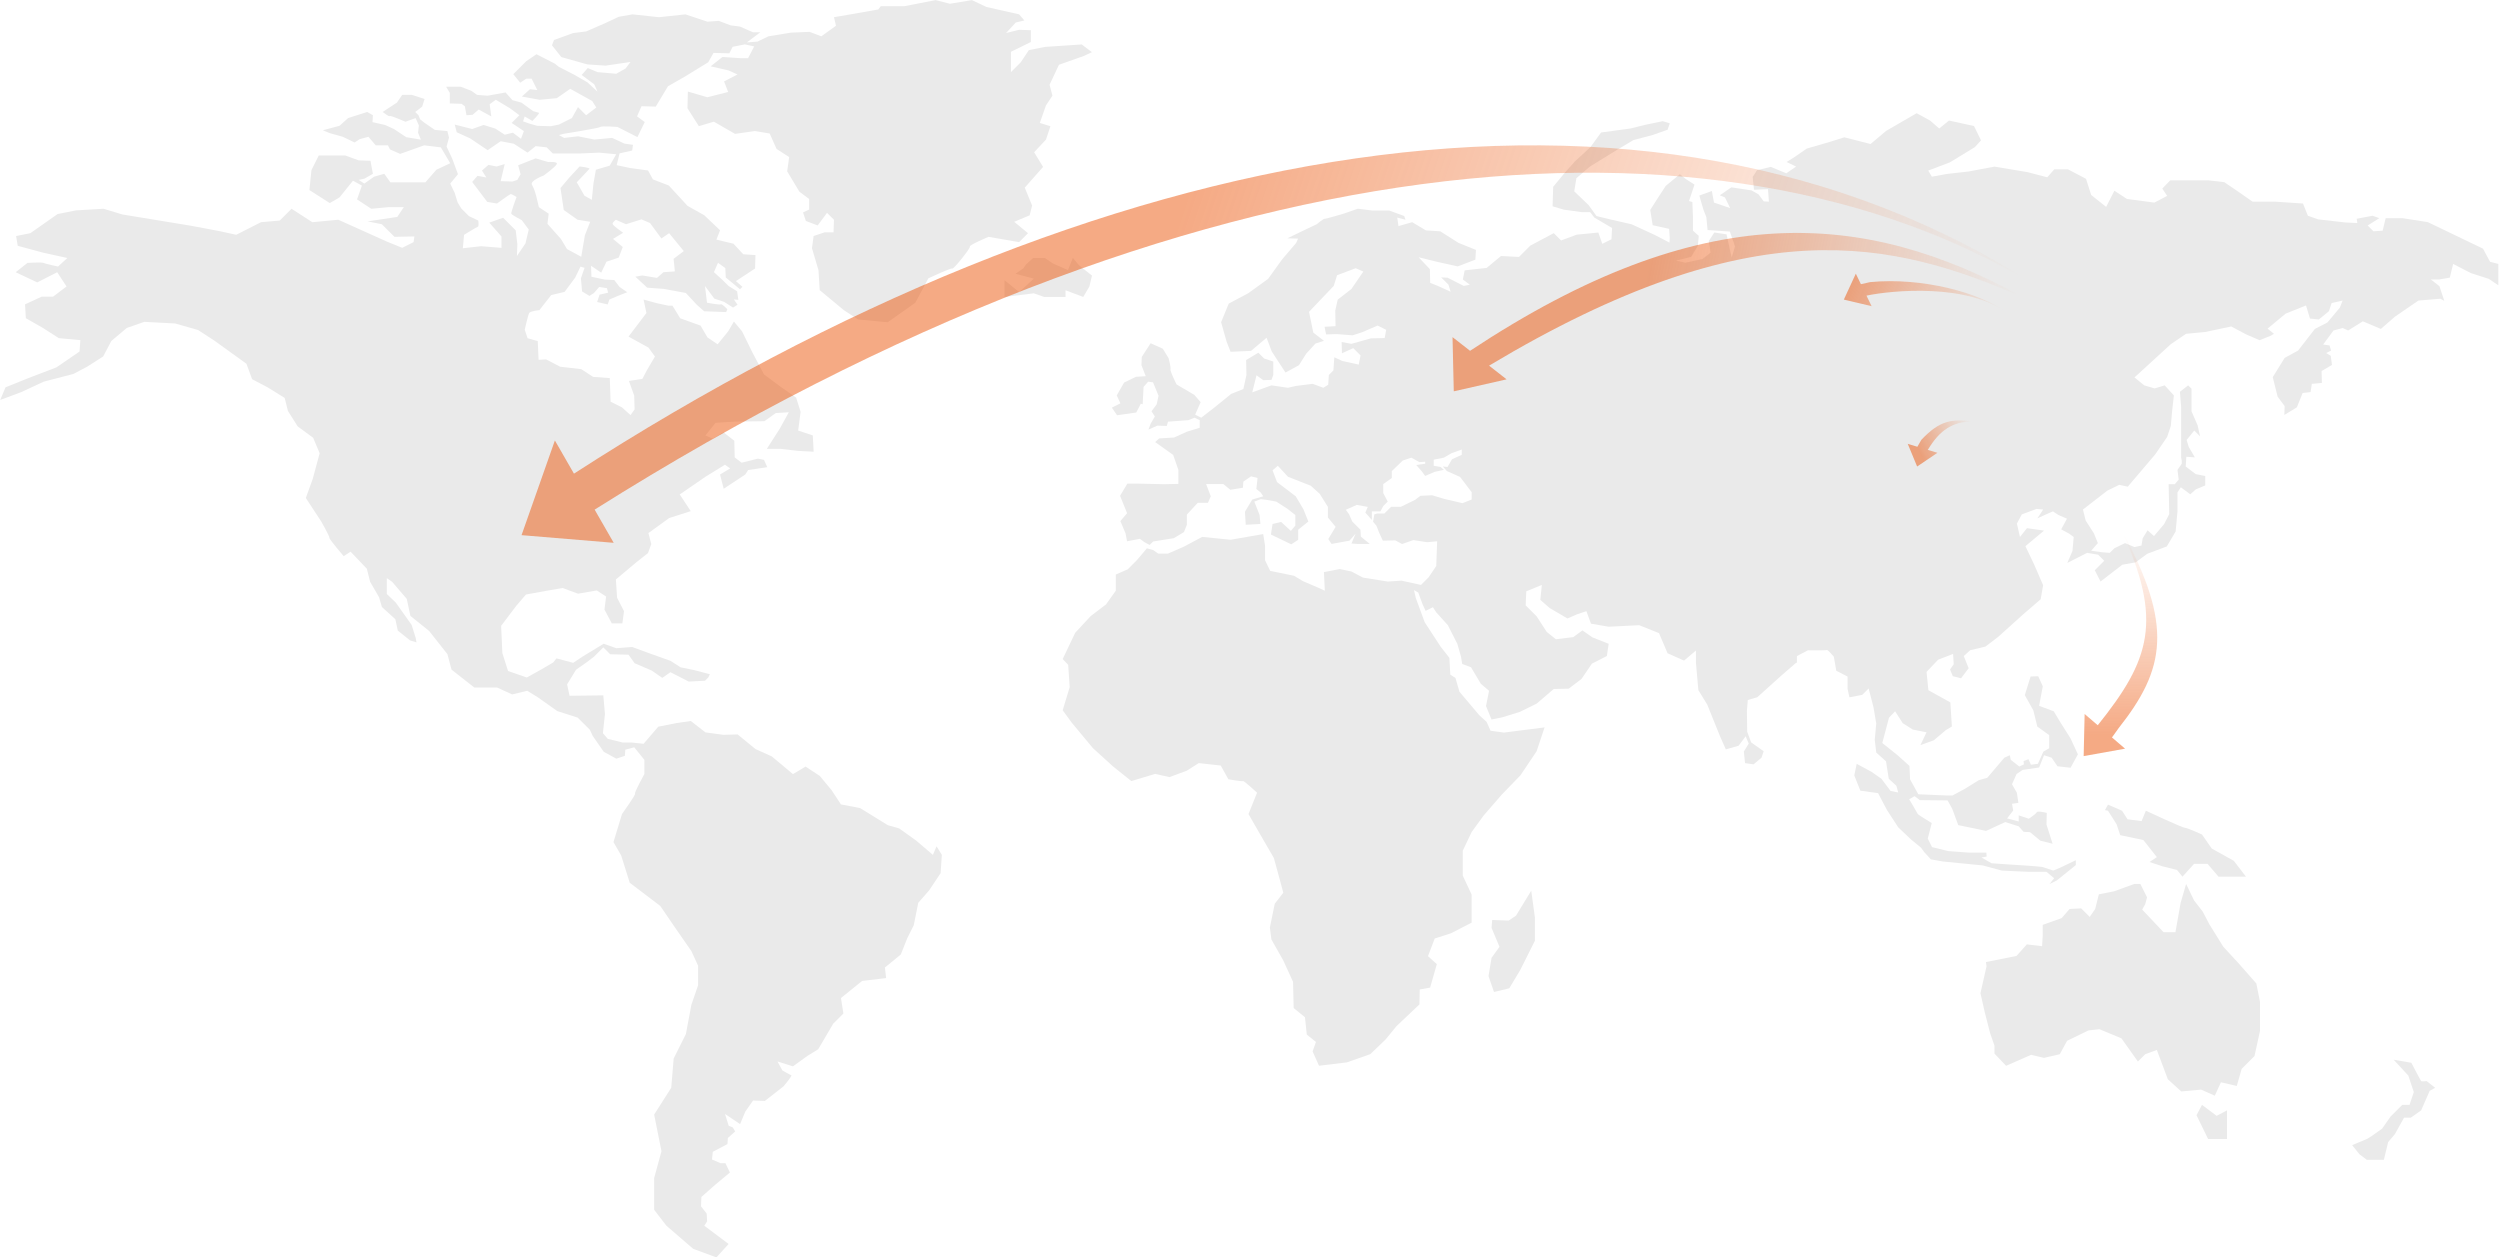 <svg width="1521" height="765" viewBox="0 0 1521 765" fill="none" xmlns="http://www.w3.org/2000/svg">
<rect width="1521" height="765" fill="#1E1E1E"/>
<g clip-path="url(#clip0_449_6098)">
<rect width="1904" height="3000" transform="translate(-191.922 -1475)" fill="white"/>
<g clip-path="url(#clip1_449_6098)">
<path d="M701.743 329.41L714.124 327.433L720.309 323.718L722.095 319.26V313.077L728.723 305.899H734.907L736.645 301.945L733.793 294.516H744.316L748.523 297.979L756.194 296.744L756.446 293.03L761.144 289.806L765.1 290.801L764.357 297.487L767.077 299.716L768.564 301.945L761.876 303.922L757.417 311.352L757.908 319.272L766.826 318.781L766.334 313.341L763.11 305.168L767.065 303.683L771.021 304.174L776.462 305.168L783.39 309.626L788.088 313.341V319.776L785.368 322.987L779.423 317.547L774.221 318.781L773.226 325.216L785.607 331.159L789.814 328.439V322.256L795.999 317.307L793.027 309.878L788.328 301.957L776.942 293.293L774.221 286.116L777.445 283.396L783.63 290.082L797.497 295.522L802.939 300.471L807.889 308.392V314.827L812.587 320.519L808.129 327.948L810.106 330.92L821.002 328.943L824.717 324.736L822.236 330.68L825.952 330.932H833.383L827.941 326.474L827.69 322.268L822.739 317.319L820.762 312.861L818.784 310.141L825.472 307.17L832.16 308.404L830.674 311.867L834.629 316.325V311.124H839.831L841.569 307.901L844.29 305.18L841.569 299.98V294.54L846.771 290.825V286.619L853.459 280.184L858.661 278.447L863.611 281.167L867.075 280.915V282.149L861.633 282.892L865.097 286.847L867.075 289.567L872.768 287.086L878.461 285.852L876.484 284.114L872.277 283.372V279.657L878.461 278.423L883.16 275.702L889.345 273.474V276.697L883.4 279.417L880.679 284.114L877.802 283.803L880.283 286.583L888.302 290.166L891.274 294.06L895.361 299.441V303.898L889.788 306.127L878.653 303.527L871.222 301.298L864.162 301.669L861.01 304.078L852.284 308.344H846.339L842.252 312.43H837.794L836.128 312.981L835.384 317.439L837.422 319.847L839.088 324.113L841.317 328.943L848.928 328.763L853.016 330.992L859.883 328.583L868.238 329.877L874.362 329.326L873.811 344.364L869.172 351.231L864.534 355.868L852.656 353.268L844.302 353.819L829.26 351.41L822.2 347.696L815.14 346.21L805.48 348.067L806.031 359.391L801.944 357.534L792.847 353.639L787.273 350.296L772.795 347.324L769.642 340.83V331.914L768.528 324.928L748.727 328.391L731.396 326.654L720.261 332.597L710.6 336.803H704.655L701.683 334.694L697.787 333.58L691.663 340.818L686.089 346.39L678.85 349.541V359.379L672.905 367.731L663.616 374.789L654.147 384.998L646.536 400.96L649.88 404.483L650.803 418.035L646.536 432.139L652.109 439.748L664.922 455.158L677.172 466.29L688.307 475.206L702.786 470.832L711.511 472.797L722.023 468.903L729.334 464.265L742.698 465.751L747.337 474.103C747.337 474.103 755.691 475.589 756.254 475.218C756.806 474.846 764.8 482.276 764.8 482.276L759.598 495.265L765.543 505.654L775.012 521.987L778.728 535.54L780.765 543.149L775.563 549.835L772.591 564.311L773.514 571.548L780.753 584.358L786.698 597.347L787.07 613.309L793.938 618.881L795.052 629.461L800.626 633.919L798.588 639.671L802.483 648.394L819.383 646.357L833.682 641.349L842.971 632.433L849.66 624.261L863.587 611.08L863.767 601.985L870.083 600.87L874.171 586.575L868.789 581.746L872.876 570.985L882.716 567.833L895.337 561.339V544.263L889.956 532.76V517.541L895.337 506.217L902.769 496.008L913.724 483.39L925.05 471.695L934.891 457.028L939.721 442.552L929.509 443.846L915.03 445.704L906.856 444.589L904.447 439.209L899.988 435.123L887.918 420.827L885.509 412.475L882.357 410.438L881.805 400.229L876.424 393.363L866.763 378.516L861.382 363.849L860.267 359.02L862.868 360.505L865.469 367.563L867.327 371.65L871.785 369.421L873.823 372.572L880.883 380.373L886.636 391.697L888.865 399.498L889.608 403.955L894.99 405.992L900.935 416.01L905.945 420.276L904.087 429.563L907.431 437.735L913.927 436.441L924.691 433.098L934.903 428.089L945.294 419.174L954.392 418.994L962.194 413.05L968.511 403.764L977.608 399.126L978.723 391.697L968.882 387.802L962.758 383.537L957.184 387.623L946.601 388.917L941.027 384.459L934.903 374.993L928.215 368.306L928.586 359.763L938.055 355.868L937.132 364.963L942.885 369.972L953.648 376.287L959.593 373.687L965.167 371.829L967.947 379.438L978.711 381.296L997.277 380.373L1009.35 385.202L1014.55 397.449L1024.57 401.906L1031.81 395.783V403.212L1033.29 419.917L1038.68 428.64L1042.94 439.221L1046.47 447.945L1049.99 455.925L1057.79 453.696L1062.06 447.945L1063.92 452.402L1060.95 457.231L1061.69 464.289L1066.89 465.032L1071.72 460.946L1073.02 457.052L1065.4 451.671L1062.99 445.177L1062.82 432.367L1063.37 425.872L1069.12 424.207L1083.97 410.846L1092.32 403.608L1093.25 403.057V399.162L1099.94 395.639C1099.94 395.639 1110.89 395.819 1111.44 395.46C1111.99 395.088 1115.71 399.546 1115.71 399.546L1117.19 408.09L1124.06 411.612V419.042L1125.18 424.242L1132.98 422.757L1136.88 418.862L1139.85 430.366L1141.51 440.204L1140.59 450.042L1141.51 457.842L1147.46 463.223L1149.12 473.804L1153.76 478.07L1154.88 482.156L1150.24 481.233L1144.67 473.804L1138.54 469.538L1129.62 464.709L1128.14 471.767L1131.85 481.053L1142.62 482.539L1148 492.749L1154.87 503.33L1162.48 510.567L1168.79 515.768L1170.65 518.368L1174.74 522.826L1181.98 524.12L1206.3 526.528L1218 529.68L1234.33 530.423H1245.1L1249.73 534.317L1246.95 537.84L1251.41 535.612L1262.92 526.325V523.353L1253.63 527.811L1249.17 529.668L1242.48 527.439C1242.48 527.439 1235.05 526.696 1233.94 526.696C1232.82 526.696 1211.65 525.21 1211.65 525.21L1205.53 521.687L1208.68 521.136L1208.5 518.728H1197.74L1185.3 517.805L1175.46 515.396L1172.86 510.196L1175.27 500.729C1175.27 500.729 1166.91 495.72 1166.72 495.157C1166.54 494.606 1161.52 486.242 1161.52 486.242L1164.86 484.385L1168.01 486.793L1184.91 486.973L1187.7 491.982L1191.41 501.999L1208.31 505.522L1220.01 500.142L1228.18 502.742L1231.16 506.086L1235.05 506.277L1241.37 511.478L1248.8 513.335L1245.08 501.64L1245.26 494.582C1245.26 494.582 1239.69 493.096 1239.14 494.211C1238.59 495.325 1234.31 498.105 1234.31 498.105L1228.18 496.068V499.783L1221.12 497.925L1224.84 493.096L1224.1 489.01L1227.99 488.459L1227.07 482.336L1224.1 477.135L1226.88 470.904L1230.59 468.411L1240.61 466.926L1243.59 459.496L1248.22 460.982L1251.75 466.183L1259.73 467.105L1264.19 458.933L1259.73 449.275L1253.41 439.257L1249.52 432.762L1240.6 429.419L1242.83 417.544L1240.05 411.421L1235.41 411.6L1231.89 422.924L1237.09 432.211L1239.5 442.049L1246.74 447.25V455.23L1243.21 457.267L1239.87 464.697L1235.6 465.248L1234.12 461.905L1231.14 463.019L1231.32 465.056L1228.54 466.35L1223.34 462.264L1222.79 459.484L1219.45 460.97L1209.05 473.217L1203.85 474.702L1195.13 480.083L1187.89 483.977H1184.54L1167.09 483.234L1162.08 474.139L1161.71 465.967L1154.47 459.472L1145.18 452.043L1149.27 436.633L1152.98 432.738L1157.62 439.976L1163.75 443.87L1172.1 445.536L1168.39 453.337L1176.56 450.365L1183.8 444.242L1187.52 442.013L1186.59 427.346L1173.23 419.917L1172.11 408.785L1179.17 401.355L1188.27 397.832L1188.64 404.147L1186.41 407.299L1188.08 411.385L1193.09 412.679L1197.73 406.556L1194.75 399.126L1198.65 395.603L1207.94 393.375L1215.74 387.431L1230.78 373.878L1241.55 364.592L1243.03 356.048L1237.65 343.61L1232.27 332.286L1239.14 326.534L1243.6 322.819L1233.21 321.333L1228.94 326.714L1227.08 318.541L1230.05 312.969L1238.97 309.626L1243.06 309.998L1239.53 315.378L1244.36 313.149L1249 311.112L1252.35 313.341L1257.55 315.57L1254.02 322.064L1258.85 324.665L1261.64 326.702L1260.89 335.245L1257.74 342.483L1269.81 336.36L1276.5 337.474L1280.21 341.189L1274.46 346.941L1277.98 353.807L1291.17 343.598L1299.34 342.112L1306.4 336.911L1318.28 332.453L1323.66 323.358L1324.78 311.112V299.608L1326.81 296.457L1332.57 300.723L1335.91 297.751L1341.66 295.342V289.591L1335.91 288.476L1329.79 283.839L1330.16 277.895L1335.36 278.267L1331.64 271.952L1330.35 267.686L1334.99 261.934L1338.51 265.457L1337.03 258.771L1333.31 250.227V236.494L1331.27 234.457L1326.26 238.352L1327.01 247.639V278.447L1327.38 280.304V282.161L1324.78 285.876L1325.52 291.819L1323.11 294.6H1319.4L1319.77 312.79L1316.61 318.913L1310.49 326.15L1306.59 322.627L1303.62 327.457L1302.88 331.914L1298.61 332.837L1292.86 330.428L1286.36 333.58L1283.58 336.36L1278.75 335.988L1272.26 335.066L1276.34 330.428L1273.93 324.485L1268.92 316.684L1267.26 309.998L1282.11 298.494L1289.35 294.971L1294.55 296.085L1311.26 276.409L1318.5 265.829L1320.73 259.142L1321.47 250.598L1322.58 240.581L1317.01 234.457L1310.89 236.315L1304.57 234.457L1298.62 229.628L1320.71 209.401L1330 203.086L1341.7 201.972L1357.49 198.628L1366.58 203.458L1374.76 206.981L1381.63 204.201L1383.48 203.086L1379.59 199.935L1390.54 190.84L1402.98 185.831L1405.39 193.811L1410.78 194.363L1416.9 189.354L1418.57 184.345L1425.25 182.859L1423.59 187.125L1415.98 196.22L1408.37 200.114L1398.15 213.296L1389.98 217.753L1382.74 229.449L1385.71 241.324L1389.98 247.075L1389.8 252.456L1397.41 247.818L1400.93 239.095L1405.76 238.544L1406.51 233.535L1412.63 232.983L1412.45 225.746L1418.77 222.031L1418.03 216.459L1415.25 214.793L1418.22 213.308L1417.3 210.156L1413.4 209.605L1419.72 201.061L1425.29 199.575L1428.63 201.061L1437.55 195.489L1448.51 200.126L1457.05 192.697L1471.35 182.859L1484.72 181.745L1487.12 183.039L1484.15 174.123L1478.95 170.037H1483.96L1490.46 168.923L1492.49 160.571L1503.26 166.143L1514.21 169.666L1519.97 173.56V160.571L1514.96 159.277L1512.35 154.448L1510.69 151.296L1477.08 135.143L1461.67 132.735H1451.45L1449.6 140.344L1444.02 140.715L1440.5 137.192L1447.56 132.735L1443.47 131.249L1433.81 133.106L1434.18 135.706L1426.75 135.335L1410.42 133.477L1404.1 131.249L1401.13 123.819L1384.42 122.705H1370.49L1360.1 115.467L1353.23 110.83L1343.57 109.715H1320.37L1315.54 114.724L1318.51 119.182L1310.71 123.268L1294 121.039L1286.39 116.03L1281.38 125.868L1272.28 118.631L1269.13 108.793L1258.17 103.041H1249.82L1245.55 107.87L1233.48 104.719L1213.43 101.375L1197.64 104.347L1184.46 105.833L1175.36 107.499L1173.13 103.784L1186.32 98.775L1201.54 89.488L1205.25 85.402L1200.99 76.679L1185.77 73.335L1179.82 78.164L1174.25 73.335L1166.07 68.878L1147.51 79.638L1138.04 87.619L1122.07 83.533L1113.9 86.133L1099.23 90.399L1091.99 95.408L1086.98 98.559L1092.73 101.339L1086.79 105.426L1077.32 101.531L1068.96 103.568L1066.36 107.654L1067.11 115.455L1075.65 115.084L1076.2 122.693L1073.05 122.513L1069.9 118.247L1065.63 115.839L1053.38 113.981L1046.32 118.81L1049.47 120.105L1052.63 126.599L1042.79 123.256L1041.49 116.198L1033.88 118.978L1036.29 127.33L1038.15 132.159L1038.89 139.96L1052.45 140.883L1055.6 149.978L1053.56 156.664L1050.41 142.561L1042.98 141.446L1039.63 146.647L1040.75 153.705L1035.74 157.599L1025.35 159.828L1019.59 158.534L1028.88 156.305L1032.97 149.618L1033.52 143.495L1030 140.344V132.171L1029.63 122.885L1027.59 122.333L1030.93 112.316L1025.73 108.972L1022.02 106.001L1013.47 113.059L1007.9 121.602L1004 127.726L1005.49 137.012L1015.51 139.241L1015.88 144.813L1015.7 147.593L1006.78 142.956L992.674 136.461L979.682 133.489L971.327 131.452L966.497 124.766L957.772 116.414L959.066 108.433L967.24 101.375L983.769 91.166L993.789 85.222L1005.67 82.071L1014.58 78.919L1015.88 75.025L1011.61 73.731L1000.85 75.96L991.931 78.188L974.108 80.597L967.612 89.512L958.143 98.236L952.018 105.102L944.959 113.646L944.587 125.521L951.455 127.558L962.218 129.044H967.42L970.021 132.387L980.784 138.702L980.413 145.568L974.839 148.348L972.43 141.482L959.246 142.776L949.777 146.299L945.318 141.842L931.019 149.451L924.151 156.317L913.196 155.766L904.471 163.003L891.106 164.489L889.992 170.061L894.259 173.213L890.543 173.956L880.703 168.947L876.807 168.767L881.266 173.225L882.561 177.491L874.386 173.776L870.119 172.11L869.939 163.758L863.072 156.521L874.398 159.301L886.84 162.081L897.603 157.994L897.974 152.051L887.391 147.785L876.256 140.727L867.53 140.176L859.176 135.167L850.822 137.576L850.079 132.375L855.089 133.669L854.346 131.44L845.249 128.097H835.037L826.119 126.983L817.574 129.955C817.574 129.955 806.439 133.298 805.875 133.106C805.324 132.926 801.045 136.449 801.045 136.449L793.985 139.792L783.222 144.993L789.719 145.173L788.604 147.773L780.058 157.791L771.512 169.666L759.442 178.389L747.564 184.704L742.926 196.028L746.27 207.903L748.679 214.027L761.12 213.475L770.589 205.495L773.741 213.847L782.096 226.656L790.27 222.199L794.729 215.141L800.302 209.018L805.504 207.352L799.008 202.343L796.407 189.725L803.646 182.116L811.449 173.944L813.486 167.449L824.813 163.183L829.451 165.22L822.212 175.801L813.858 182.296L812.372 188.982L812.552 198.449L805.863 198.82L806.786 203.458L813.283 203.266L822.931 204.009L828.684 202.151L838.153 198.065L843.355 200.666L842.432 205.674L834.078 205.854L822.2 209.197L816.255 208.083L816.435 214.949L823.303 211.798L827.761 216.255L826.647 221.827L816.627 219.599L811.796 217.37L811.245 225.35L808.464 228.13L808.093 234.074L805.12 235.931L798.624 233.523L788.412 234.817L783.582 235.931L773.562 234.445L761.864 238.711L764.464 228.322L768.552 231.294L773.562 231.114L774.676 228.142V219.97L769.103 218.113L765.579 214.59L758.148 219.047L758.328 228.142L756.47 236.686L749.039 239.658L739.198 247.639L730.844 254.133L727.129 252.276L730.473 244.667L726.577 240.209L715.814 233.894C715.814 233.894 711.727 225.722 712.098 224.607C712.47 223.493 710.984 217.921 710.984 217.921L707.46 212.169L700.029 208.826L694.647 217.178L694.467 222.187L697.068 228.873L691.123 229.245L683.884 232.768L679.425 240.569L681.655 245.398L676.453 247.998L679.605 252.635L691.303 250.97L694.084 245.589L695.198 245.961L695.75 235.38L698.531 232.229L701.503 232.6L704.847 240.772L703.732 245.973L700.58 250.239L702.618 253.39L700.017 257.848L698.722 261.371L704.104 258.962L709.857 259.142L710.6 256.542L723.041 255.619L726.757 254.133L729.909 255.619V260.257L722.047 262.665L714.316 266.188L705.219 266.739L702.809 268.968L713.764 276.769L716.917 285.864V294.408L708.191 294.588L691.483 294.216H685.909L681.451 301.645L685.718 312.226L681.631 317.055L684.783 324.485L685.706 329.314L693.509 327.828L696.289 329.865L699.441 331.531L701.671 329.362L701.743 329.41Z" fill="#EAEAEA"/>
<path d="M907.467 564.538L912.297 576.042L907.467 582.728L905.609 593.86L908.953 603.519L918.23 601.29L924.919 590.146L933.836 572.327V558.223L931.607 541.891L922.318 557.109L917.859 560.081L907.839 559.709L907.467 564.538Z" fill="#EAEAEA"/>
<path d="M1359.01 523.7L1345.64 516.271L1339.7 507.727C1339.7 507.727 1330.78 503.641 1329.31 503.641C1327.83 503.641 1305.54 493.252 1305.54 493.252L1302.94 499.567L1294.39 498.453L1291.05 493.252L1282.5 489.537L1280.65 492.88L1282.5 493.252L1287.71 501.424L1289.93 508.111L1304.04 511.082L1312.22 521.472L1307.76 524.443L1315.56 527.044L1324.48 529.273L1327.82 533.359L1334.88 525.558H1343.06L1349.74 533.359H1366.45L1359.02 523.7H1359.01Z" fill="#EAEAEA"/>
<path d="M1303.31 553.394L1316.3 567.138H1323.54L1326.69 549.32L1330.04 537.804L1334.87 547.834L1340.07 554.508L1344.16 562.309L1352.69 576.042L1361.61 585.7L1372.74 598.318L1374.97 609.45V627.281L1371.63 642.499L1363.83 650.288L1360.87 660.689L1351.21 658.46L1347.49 666.632L1339.14 662.918L1327.07 664.032L1318.9 656.603L1312.22 638.784L1305.16 641.384L1300.71 645.842L1290.68 631.726L1277.31 626.166L1270.63 626.909L1257.63 633.212L1253.17 641.384L1243.53 643.613L1235.72 641.756L1220.5 648.43L1213.44 641.013V636.184L1210.84 628.755L1207.51 615.765L1204.91 604.261L1208.61 587.929L1208.24 585.328L1226.82 581.614L1233.12 574.556L1242.41 575.67L1242.78 569.367V562.681L1254.29 558.595L1259.12 553.023L1266.18 552.651L1271.37 557.852L1274.71 553.023L1276.94 544.119L1286.22 542.262L1298.48 537.804H1302.2L1306.27 545.977L1305.16 550.051L1303.31 553.394Z" fill="#EAEAEA"/>
<path d="M1339.7 672.192L1348.6 678.879L1354.92 675.536V684.451V692.983H1343.41L1336.36 678.507L1339.7 672.192Z" fill="#EAEAEA"/>
<path d="M1439.96 692.983L1431.04 696.698L1435.5 702.27L1439.96 705.613H1450.35L1452.95 694.852L1457.04 690.023L1462.61 680.005H1466.7L1473.02 675.548L1478.22 663.673L1481.56 661.815L1476.36 657.729C1476.36 657.729 1473.39 658.101 1473.02 657.729C1472.65 657.358 1467.07 646.597 1467.07 646.597L1456.31 644.74L1465.23 654.398L1468.57 664.416L1465.97 672.217H1461.51L1454.45 679.274L1449.25 686.704L1442.93 691.161L1439.96 693.019V692.983Z" fill="#EAEAEA"/>
<path d="M428.442 745.696L443.293 756.828L435.862 765L421.754 759.8L405.418 745.696L397.986 736.037V716.733L402.445 700.4L397.986 678.124L408.378 661.791L409.864 643.973L417.296 629.126L420.64 611.307L424.727 599.432V587.557L420.64 578.642L411.351 565.281L401.702 551.177L383.136 537.073L377.934 520.489L373.236 512.317L378.438 495.241C378.438 495.241 387.103 483.114 386.36 482.863C385.617 482.611 392.053 470.868 392.053 470.868V462.312L385.869 454.643L380.427 456.129L380.176 459.844L374.974 461.581L367.303 457.375L360.615 447.729L358.877 444.014L351.446 436.585L339.064 432.631L327.186 424.219L320.75 420.264L311.593 422.493L302.436 418.287H288.568L274.7 407.395L272.219 397.988L261.085 383.884L249.698 374.729L247.469 364.34L238.551 353.951L235.327 351.722V361.38L240.769 366.581L250.429 380.193L252.91 388.114L253.402 390.834L249.446 389.6L242.015 383.656L240.529 376.73L232.355 369.301L230.617 363.357L225.175 353.951L223.197 346.03L213.297 335.641L209.09 338.361C209.09 338.361 200.173 327.972 200.424 327.229C200.676 326.486 195.474 317.331 195.474 317.331L186.065 302.976L190.272 291.34L194.479 275.75L190.524 266.344L181.115 259.418L175.17 250.011L173.193 242.09L162.801 235.656L153.392 230.707L149.928 221.3L130.367 207.196L120.467 200.761L106.6 196.807L87.782 195.813L77.138 199.527L67.73 207.448L62.779 216.854L53.119 223.038L44.705 227.495L26.63 232.193L12.763 238.627L0.142 243.325L3.354 235.656L17.461 229.964L34.289 223.529L48.397 213.871L48.888 206.945L35.763 205.71L26.115 199.527L15.723 193.584L15.232 185.172L25.384 180.474H32.312L40.486 174.291L34.793 165.628L22.663 171.811L9.538 165.628L16.718 159.936C16.718 159.936 25.635 159.444 26.378 159.936C27.122 160.427 35.296 162.165 35.296 162.165L40.989 156.964L26.378 153.753L10.785 149.547L9.79 143.603L18.456 141.866L35.044 130.23L46.179 128.001L63.007 127.007L74.394 130.47L116.476 137.396L133.556 140.619L143.708 142.848L158.81 135.179L170.196 134.184L177.376 127.007L189.997 135.179L205.842 133.693L235.543 147.054L244.7 150.769L251.628 147.306L252.119 143.843L239.99 144.094L232.319 136.425L223.653 134.688L241.727 131.968L245.683 126.024H236.274L225.882 127.019L217.217 121.327L220.189 112.915L214.747 109.943L206.573 120.093L200.628 123.556L188.247 115.635L189.481 103.508L193.94 94.593H210.037L218.211 97.565L225.391 97.816L226.877 105.737L221.675 108.709L218.211 109.452L221.675 111.681L227.62 107.475L233.805 105.737L237.52 110.938H258.807L265.495 103.269L273.909 99.314L268.216 89.656L258.064 88.422L243.453 93.622L237.269 90.902L236.034 88.422H228.603L224.144 83.221L218.703 84.707L215.73 86.684L208.551 83.221L200.628 80.992L196.421 79.255L206.573 76.535L211.775 71.838L223.413 68.123L226.877 70.1L226.625 74.306L234.296 76.043L239.738 78.524L247.169 83.473L256.086 84.959L254.349 80.753L254.84 76.295L252.862 71.838L246.678 74.066C246.678 74.066 237.017 69.86 237.017 70.603C237.017 71.346 232.81 68.123 232.81 68.123L241.476 62.431L244.7 57.734H250.645L258.316 60.214L256.83 64.911L252.623 68.123L254.6 70.1L255.595 72.58L258.076 74.558L264.512 79.015L272.183 79.758L273.178 83.713L271.692 89.153L275.156 96.582L278.62 105.989L273.921 111.681L276.642 117.372L278.38 123.064L280.609 126.779L285.308 131.476L291.001 134.196C291.001 134.196 291.493 137.66 290.749 137.911C290.006 138.163 282.335 142.86 282.335 142.86L281.592 151.032L292.727 149.798L305.108 150.793V143.867L297.677 135.455L306.091 132.483L313.762 140.152L314.757 148.564L314.505 155.742L319.707 148.073L321.685 139.661L317.478 133.969C317.478 133.969 311.293 130.757 311.041 130.014C310.79 129.271 314.266 119.865 314.266 119.865C314.266 119.865 311.293 117.888 310.55 118.127C309.807 118.379 302.376 123.819 302.376 123.819L296.431 122.825L287.274 110.698L290.498 106.983L295.939 107.978L293.219 103.772L297.174 100.309L302.124 101.303L307.074 99.818L304.593 110.207L311.773 110.458L314.745 109.464L316.723 106.001L315.236 100.56L325.88 96.355L333.551 98.583C333.551 98.583 339.496 98.092 338.753 99.818C338.009 101.555 330.83 106.744 330.83 106.744C330.83 106.744 322.164 109.967 323.65 112.436C325.137 114.904 326.132 118.87 326.132 118.87L327.869 126.048L333.814 130.002L333.071 136.186L341.246 145.341L344.961 151.524L353.627 156.221L355.856 143.1L359.069 134.927L351.398 133.693L342.984 127.75L341.006 114.389L346.447 107.954L352.632 101.267C352.632 101.267 359.32 102.01 358.577 102.753C357.834 103.496 350.906 110.926 350.906 110.926L355.605 119.098L360.063 121.578L361.058 111.681L362.544 103.269L370.958 100.788L374.914 93.862L364.522 92.868L353.136 93.359H336.307L332.592 89.644L325.904 88.901L320.954 92.856L312.54 87.415L304.617 85.929L296.694 91.37L286.051 84.192L277.877 80.477L276.642 75.78L287.286 78.5L294.213 76.019L301.393 78.248L307.086 81.963L312.036 80.729L316.986 84.444L318.724 79.746L311.293 74.797L315.992 70.1L310.298 65.894L301.633 60.693L297.917 63.413L298.912 70.843L291.241 66.637L287.525 69.848L283.81 70.1L282.815 64.66L280.837 63.174L273.658 62.922V56.487L271.428 52.773H280.346L286.782 55.253L290.246 57.734L296.682 58.225L307.578 56.248L311.785 60.945L317.226 62.431L324.406 67.632C324.406 67.632 327.126 68.374 327.869 68.626C328.613 68.878 323.914 73.575 323.914 73.575L319.216 70.855L318.221 73.827L322.428 75.312L326.887 76.547L335.061 76.798L340.011 75.804L347.934 71.85L351.649 65.163L356.599 70.112L362.784 65.415L360.303 61.46L346.939 54.031L338.765 59.723L328.373 60.717L317.478 58.74L322.428 54.282L326.887 54.774L323.423 47.848H320.211L316.495 50.328L312.288 45.128L320.211 37.207L326.395 33.001L337.53 38.693L340.011 40.67L349.168 45.367L357.343 50.065L363.527 55.756L361.55 51.299L353.879 45.607L357.594 41.401L363.539 43.881L374.926 44.876L380.619 41.653L383.591 37.698L368.489 39.927L357.355 39.184L341.509 34.727L335.816 27.549L337.051 24.325L348.689 20.119L356.611 19.125L367.998 14.176L376.412 10.221L384.826 8.736L400.923 10.473L417.02 8.736L430.384 13.193L437.312 12.702L444.491 15.422L450.185 16.165L458.107 19.628H462.566L454.392 25.811L460.828 25.32L467.516 22.096L481.132 19.868L492.518 19.376L499.698 22.096L508.615 15.662L507.381 10.461L517.533 8.724L534.361 5.752L535.847 3.775H550.206L569.264 0.06L577.929 2.289L591.293 0.06L600.211 4.266L620.012 8.724L623.224 12.438L618.022 13.672L612.077 20.107L620 18.13L627.179 18.382V25.559L615.049 31.503V43.881L620.994 37.938L625.945 30.509L635.845 28.531L658.126 27.045L664.311 31.743L659.613 33.971L644.259 39.412L638.566 51.538L640.303 58.225L636.348 64.168L632.633 74.809L639.069 76.786L636.348 84.959L629.169 92.628L634.61 101.543L623.475 114.161L627.934 125.054L626.448 130.997L617.039 134.951L625.453 141.878L620.012 147.318L601.445 144.094C601.445 144.094 589.568 149.043 590.059 150.038C590.55 151.032 579.907 164.142 579.416 163.399C578.924 162.656 564.805 169.342 564.805 169.342L556.882 184.189L540.054 196.064L521.98 194.327L513.314 188.635L498.703 176.508L497.96 164.381L494.005 151.02L495 143.591L501.688 141.362H507.129L507.381 133.693L503.174 129.487L497.481 137.156L490.301 134.436L488.563 129.236L492.279 127.498V121.063L486.334 116.606L478.903 104.227L480.137 95.564L472.466 90.615L468.259 81.208L459.342 79.722L447.212 81.46L434.339 74.03L425.182 76.751L418.254 65.858L418.506 55.709L430.384 59.172L443.005 55.96L440.524 49.525L448.698 45.319L443.257 42.839L432.362 40.358L439.541 34.666L450.676 35.41H455.135L458.85 28.232L453.157 26.997L445.726 28.483L443.748 32.438L434.1 32.186L430.887 37.878L416.78 46.542L406.388 52.485L398.957 64.863L390.292 64.612L387.571 70.795L392.269 74.258L387.81 83.413L375.681 77.23C375.681 77.23 366.02 76.487 365.289 77.23C364.546 77.973 342.756 81.436 342.756 81.436L340.035 82.179L343.259 83.916L351.673 82.922L361.574 84.899L372.469 83.904L379.9 87.367L385.102 88.11L384.61 91.573L376.939 93.311L375.201 100.489L383.376 102.226L394.271 103.712L397.243 109.152L406.904 112.867L418.29 125.245L428.442 130.937L438.091 140.092L435.862 145.784L446.253 148.264L452.198 154.699L459.629 155.191L459.378 163.363L447.74 171.032L451.695 174.495L450.209 175.981L441.543 168.803L441.291 163.111L436.832 159.888L434.351 165.58L439.793 170.529L443.257 173.992L448.459 177.215L449.202 182.416L446.481 182.164L448.71 185.387L445.99 187.125L440.548 183.662L434.603 181.685L431.511 177.515L428.91 174.016L430.144 184.165C430.144 184.165 437.815 185.651 438.558 185.16C439.301 184.668 442.514 188.131 442.514 188.131L441.771 189.869L428.406 189.378L423.948 185.423L417.26 178.246L403.895 175.765L393.743 175.022L386.564 168.336L390.771 167.593L399.688 169.079L403.644 165.616L410.572 165.124L409.828 157.455L416.013 152.758L407.096 141.866L402.397 145.089L395.469 135.682L390.268 133.454L380.859 136.425L374.674 133.705C374.674 133.705 372.696 135.191 372.696 136.186C372.696 137.18 379.133 141.626 379.133 141.626L372.948 145.341L378.893 150.29L376.412 156.724L368.981 159.205L365.769 165.891L359.584 161.685L359.836 168.372L368.01 170.109L373.703 170.361L376.927 174.567L381.626 177.79L375.933 180.019L370.731 182.248L369.736 185.22L363.299 183.734L364.786 179.276L369.988 178.042L369.244 175.322L364.546 174.579L361.334 178.294L358.613 180.031L354.154 177.311L353.411 169.39L355.641 162.955L353.16 162.212L349.947 168.899L343.511 177.563L335.337 179.54L328.157 188.695C328.157 188.695 322.716 189.186 321.972 190.432C321.229 191.666 319.252 200.582 319.252 200.582L320.99 205.782L327.174 207.52L327.666 218.904L332.244 218.652L340.79 223.11L353.663 224.595L360.842 229.293L370.994 230.036L371.486 244.391L378.414 247.854L383.615 252.552L386.097 249.088L385.845 240.676L382.633 231.761L390.807 230.527L393.528 225.326L398.478 216.914L394.523 211.474L382.393 204.788L393.288 190.432L391.55 182.26L399.724 184.489L406.652 185.975H409.133L413.832 193.644L426.213 198.101L430.42 205.279L436.605 209.485L443.041 201.564L446.505 195.621L451.455 201.564L457.64 214.182L464.819 227.795L474.468 234.973L484.368 241.899L487.089 250.562L485.603 261.946L494.52 264.918L495.012 274.816L485.603 274.324L474.959 273.09H466.545L474.468 260.712L479.909 250.814L471.987 251.305L465.059 256.254L446.984 256.506L435.346 257.249L429.161 264.918L433.62 266.895L440.057 262.941L446.745 268.141L446.996 278.291L451.203 281.514L461.104 279.034L464.819 279.777L466.797 284.234L455.159 285.972L453.421 288.692L440.296 297.356L438.067 288.692L444.252 284.977L441.039 282.748L429.401 289.926L413.556 300.819L420.244 310.968L407.12 315.174L394.499 324.329L396.237 331.016L394.259 336.456L387.079 342.148L374.698 352.537L375.441 363.669L379.648 371.841L378.653 379.271H372.217L367.758 370.859L368.753 362.938L363.06 359.223L351.673 361.2L342.264 357.737L332.244 359.475L319.995 361.704L314.05 368.63L304.893 380.757L305.636 397.341L309.1 408.233L320.486 412.188L329.404 407.239L336.583 403.033L338.561 400.552L348.713 403.272L354.658 399.318L367.279 391.649L374.95 394.369L384.61 393.626L394.019 397.089L407.887 402.038L414.071 405.993L422.485 407.73L431.894 410.211L430.899 412.188L428.922 414.165L419.022 414.656L407.887 408.964L402.937 412.427L396.5 407.97L386.108 403.512L382.393 398.311L371.258 398.06L367.051 393.854L361.358 399.546L357.151 402.769L350.463 407.466L345.021 416.382L346.507 423.308L367.051 423.056L368.046 434.44L366.811 446.075L369.784 449.538L378.941 451.767H384.383L391.562 452.51L400.479 442.121L411.614 439.892L420.28 438.658L429.197 445.584L440.093 447.07L448.758 446.818L459.653 455.734L469.554 460.191L482.426 470.976L490.097 466.386L498.763 472.078L505.943 480.742L511.636 489.406L523.274 491.634L540.102 502.023L547.03 504.001L557.422 511.43L567.574 520.094L569.803 514.893L573.015 520.094L572.272 531.226L565.344 541.615L558.656 549.284L555.935 562.897L551.98 570.817L548.025 580.715L538.376 588.636L539.119 595.071L524.509 596.808L511.636 607.197L513.122 616.604L506.937 622.787L497.78 638.377L491.344 642.331L482.426 648.766L473.018 645.794L475.99 651.234C475.99 651.234 480.688 653.955 481.432 654.206C482.175 654.458 476.733 660.893 476.733 660.893L465.347 669.808L458.167 669.556L453.469 676.243L450.257 683.912L441.099 677.729L443.329 684.906L445.81 685.901L447.296 688.381L442.837 692.336L442.586 696.051L433.668 700.748L433.177 705.445L438.379 707.674H441.351L444.072 713.366L435.154 720.795L426.74 728.225L426.489 733.916L429.953 738.374L430.204 743.071L428.466 745.792L428.442 745.696Z" fill="#EAEAEA"/>
<path d="M622.649 163.219L617.831 166.562L628.965 169.534L620.06 177.706L611.143 170.457V180.666L628.965 178.449L635.282 180.666H648.275V176.592L659.05 180.666L662.753 174.363L664.372 167.677L656.449 161.362L652.733 156.916L649.761 164.333L640.484 160.247L635.654 156.916H628.594L624.135 160.99L622.649 163.219Z" fill="#EAEAEA"/>
</g>
<g style="mix-blend-mode:luminosity" opacity="0.5">
<path d="M883.719 205.108L884.475 238.085L916.608 230.794L905.945 222.464C1067.08 126 1151.08 146.267 1231.08 181C1134.08 127.5 1035.58 120 894.382 213.437L883.719 205.108Z" fill="url(#paint0_linear_449_6098)"/>
</g>
<g style="mix-blend-mode:luminosity" opacity="0.5">
<path d="M1292.9 455.499L1267.7 460.012L1268.29 434.394L1276.27 441.236C1308.1 401.529 1316.3 377.728 1290.29 321.712C1322.81 380.742 1317.14 407.285 1288.98 442.996L1284.92 448.657L1292.9 455.499Z" fill="url(#paint1_linear_449_6098)"/>
</g>
<g style="mix-blend-mode:luminosity" opacity="0.5">
<path d="M337.591 267.982L317.311 325.586L373.378 330.25L361.777 310.059C726.078 80.5 1046.58 57 1239.08 174C1002.08 20.5 667.578 82.5 349.192 288.173L337.591 267.982Z" fill="url(#paint2_linear_449_6098)"/>
</g>
<g style="mix-blend-mode:luminosity" opacity="0.5">
<path d="M1129.08 166.5L1121.79 182.271L1138.68 186.273L1135.56 179.862C1150.55 176.688 1197.49 171.962 1222.08 191C1205 177.773 1168.87 168.604 1137.7 171.648L1132.19 172.912L1129.08 166.5Z" fill="url(#paint3_linear_449_6098)"/>
</g>
<g style="mix-blend-mode:luminosity" opacity="0.5">
<path d="M1160.67 270.05L1166.38 283.825L1178.75 275.476L1172.89 273.716C1179.62 262.397 1187.56 256.133 1200.94 256.437C1187.39 254.711 1180.13 255.791 1168.95 267.59L1166.53 271.81L1160.67 270.05Z" fill="url(#paint4_linear_449_6098)"/>
</g>
</g>
<defs>
<linearGradient id="paint0_linear_449_6098" x1="1010.58" y1="123" x2="1230.09" y2="165.431" gradientUnits="userSpaceOnUse">
<stop stop-color="#EB550A"/>
<stop offset="1" stop-color="#EB550A" stop-opacity="0"/>
</linearGradient>
<linearGradient id="paint1_linear_449_6098" x1="1293.98" y1="446.642" x2="1294.02" y2="325.783" gradientUnits="userSpaceOnUse">
<stop stop-color="#EB550A"/>
<stop offset="1" stop-color="#EB550A" stop-opacity="0"/>
</linearGradient>
<linearGradient id="paint2_linear_449_6098" x1="759.578" y1="10.5" x2="1228.58" y2="169.5" gradientUnits="userSpaceOnUse">
<stop stop-color="#EB550A"/>
<stop offset="1" stop-color="#EB550A" stop-opacity="0"/>
</linearGradient>
<linearGradient id="paint3_linear_449_6098" x1="1133.11" y1="149.957" x2="1224.15" y2="184.749" gradientUnits="userSpaceOnUse">
<stop stop-color="#EB550A"/>
<stop offset="1" stop-color="#EB550A" stop-opacity="0"/>
</linearGradient>
<linearGradient id="paint4_linear_449_6098" x1="1165.23" y1="269.875" x2="1198.5" y2="254.14" gradientUnits="userSpaceOnUse">
<stop stop-color="#EB550A"/>
<stop offset="1" stop-color="#EB550A" stop-opacity="0"/>
</linearGradient>
<clipPath id="clip0_449_6098">
<rect width="1904" height="3000" fill="white" transform="translate(-191.922 -1475)"/>
</clipPath>
<clipPath id="clip1_449_6098">
<rect width="1519.8" height="765" fill="white" transform="translate(0.178)"/>
</clipPath>
</defs>
</svg>
